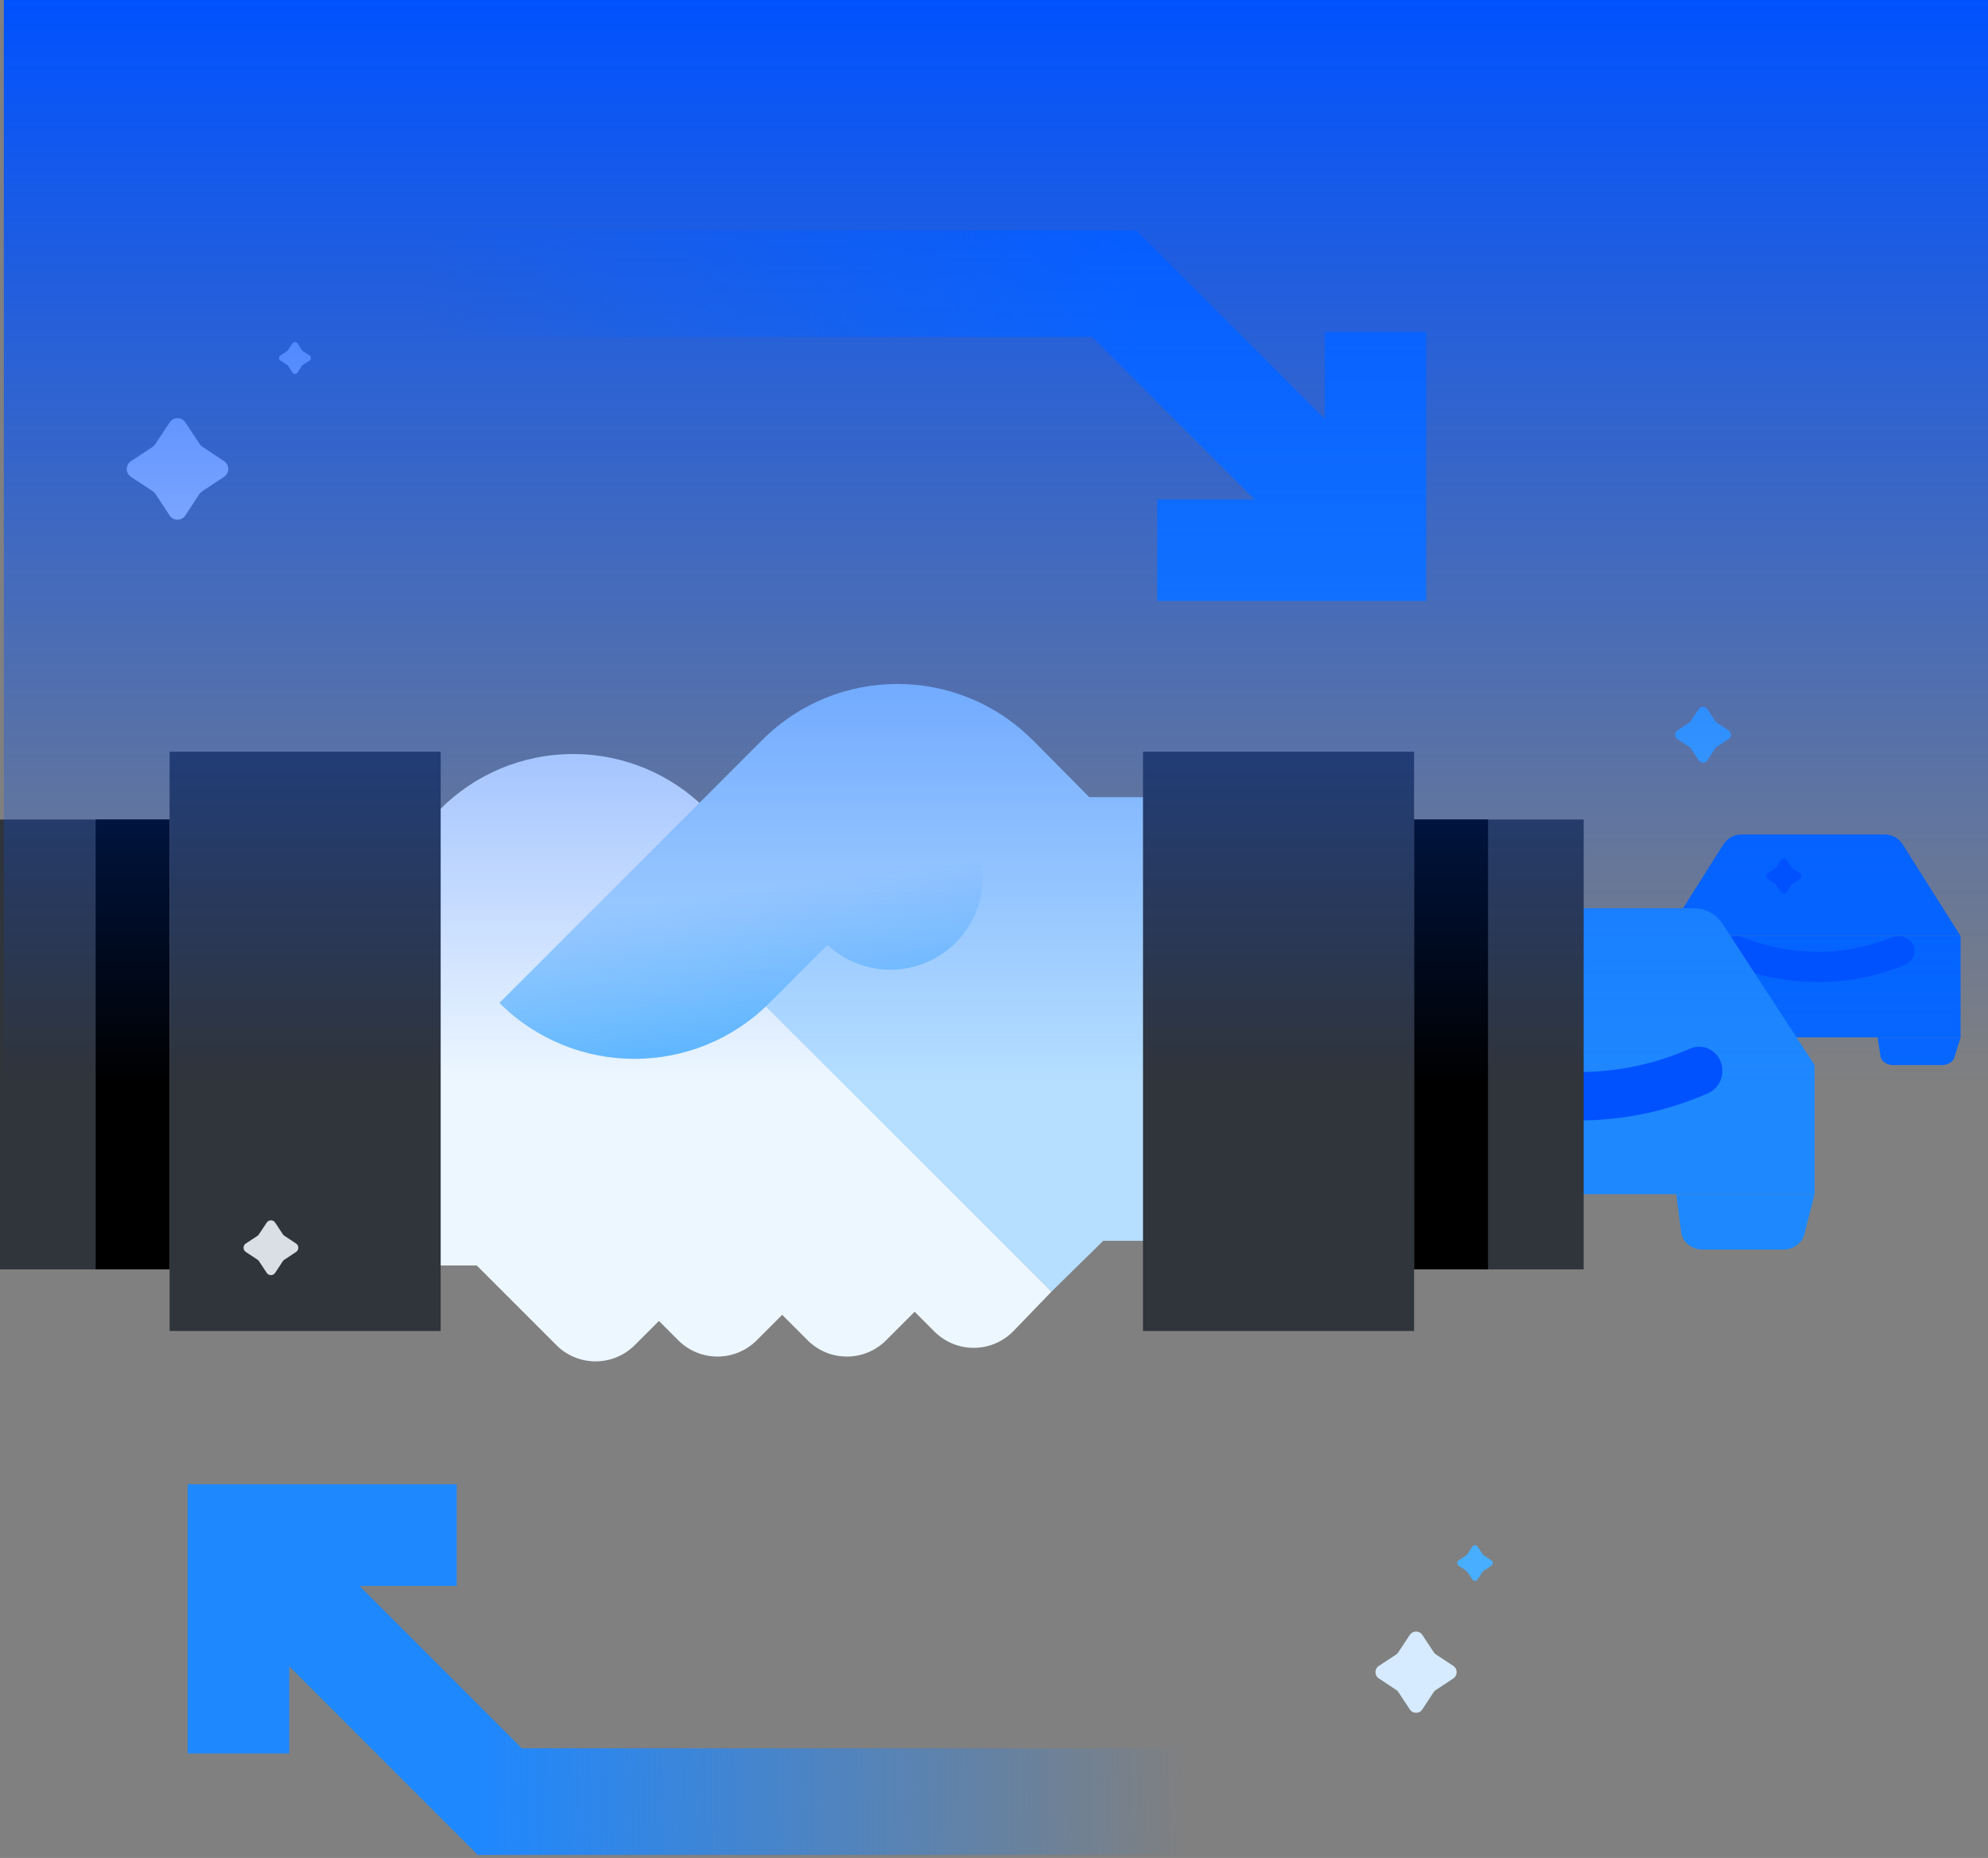 <svg width="518" height="484" viewBox="0 0 518 484" fill="none" xmlns="http://www.w3.org/2000/svg">
  <rect x="0" y="0" width="518" height="484" fill="#808080" stroke="none"/>
  <path d="M433.969 270.244L510.85 270.244L510.85 243.816L433.969 243.816L433.969 270.244Z"
    fill="#0667FF" />
  <path
    d="M489.994 275.21C490.191 276.492 491.611 277.457 493.297 277.457L506.001 277.457C507.544 277.457 508.885 276.645 509.239 275.496L510.853 270.249L489.23 270.249L489.994 275.21Z"
    fill="#0667FF" />
  <path
    d="M433.969 243.819L510.85 243.819L495.79 220.007C494.757 218.373 493.018 217.392 491.155 217.392L453.664 217.392C451.801 217.392 450.061 218.373 449.028 220.007L433.969 243.819Z"
    fill="#0667FF" />
  <path fill-rule="evenodd" clip-rule="evenodd"
    d="M498.522 246.261C497.66 244.248 495.264 243.288 493.171 244.117L492.633 244.33C480.272 249.224 466.387 249.153 454.08 244.133C451.996 243.283 449.59 244.219 448.706 246.222C447.821 248.226 448.794 250.539 450.878 251.389C465.203 257.232 481.366 257.315 495.755 251.619L496.293 251.406C498.386 250.577 499.384 248.273 498.522 246.261Z"
    fill="#0052FF" />
  <path d="M472.82 311.089L350.291 311.089L350.291 277.453L472.82 277.454L472.82 311.089Z"
    fill="#1E88FF" />
  <path
    d="M438.053 321.013C438.382 323.575 440.748 325.506 443.56 325.506L464.732 325.506C467.305 325.506 469.539 323.882 470.129 321.583L472.819 311.091L436.781 311.091L438.053 321.013Z"
    fill="#1E88FF" />
  <path
    d="M472.82 277.454L350.291 277.454L374.292 240.653C375.939 238.128 378.711 236.611 381.68 236.611L441.432 236.611C444.4 236.611 447.173 238.128 448.819 240.653L472.82 277.454Z"
    fill="#1E88FF" />
  <path fill-rule="evenodd" clip-rule="evenodd"
    d="M374.774 276.561C376.046 273.341 379.583 271.805 382.673 273.131L383.467 273.472C401.715 281.301 422.212 281.188 440.379 273.157C443.455 271.797 447.007 273.293 448.313 276.499C449.618 279.705 448.182 283.406 445.105 284.766C423.959 294.115 400.1 294.247 378.859 285.133L378.065 284.792C374.975 283.466 373.501 279.781 374.774 276.561Z"
    fill="#0052FF" />
  <path
    d="M283.824 207.665L268.93 192.624L191.609 254.655L273.986 336.467L287.457 323.246H313.878V296.825L343.137 267.566L313.878 238.018V207.665H283.824Z"
    fill="#B5DEFF" />
  <path
    d="M196.369 259.047C197.625 254.713 198.298 250.132 198.298 245.393C198.298 218.352 176.377 196.432 149.336 196.432C122.296 196.432 100.375 218.352 100.375 245.393C100.375 252.988 102.104 260.179 105.191 266.594V329.671H124.227L144.967 350.411C150.609 356.053 159.757 356.053 165.399 350.411L171.695 344.116L176.738 349.159C182.38 354.801 191.528 354.801 197.17 349.159L203.81 342.52L210.449 349.159C216.091 354.801 225.239 354.801 230.881 349.159L238.324 341.717L243.496 346.889C249.138 352.531 258.286 352.531 263.928 346.889L273.985 336.469L196.369 259.047Z"
    fill="#EDF7FF" />
  <path
    d="M198.642 192.75L130.129 261.263C149.563 280.698 181.072 280.698 200.506 261.263L215.607 246.163C219.907 250.167 225.673 252.616 232.012 252.616C245.311 252.616 256.092 241.836 256.092 228.537C256.092 222.198 253.642 216.431 249.638 212.131L269.019 192.75C249.585 173.316 218.076 173.316 198.642 192.75Z"
    fill="url(#paint0_linear_4660_36940)" />
  <path d="M368.457 213.491H412.648V330.678H368.457V213.491Z" fill="#30343B" />
  <path d="M368.457 213.491H387.721V330.678H368.457V213.491Z" fill="black" />
  <path d="M297.824 195.833H368.457V346.73H297.824V195.833Z" fill="#30343B" />
  <path d="M44.191 330.678L0 330.678L1.02482e-05 213.491L44.191 213.491L44.191 330.678Z"
    fill="#30343B" />
  <path d="M44.191 330.678L24.927 330.678L24.927 213.491L44.191 213.491L44.191 330.678Z"
    fill="black" />
  <path d="M114.824 346.73L44.191 346.73L44.191 195.833L114.824 195.833L114.824 346.73Z"
    fill="#30343B" />
  <path
    d="M69.492 331.583L67.478 328.533C67.382 328.388 67.249 328.255 67.105 328.159L64.054 326.145C63.258 325.627 63.258 324.457 64.054 323.938L67.069 321.961C67.213 321.864 67.346 321.732 67.442 321.587L69.492 318.5C70.011 317.704 71.18 317.704 71.699 318.5L73.713 321.551C73.809 321.696 73.942 321.828 74.086 321.925L77.137 323.938C77.933 324.457 77.933 325.627 77.137 326.145L74.05 328.195C73.905 328.291 73.773 328.424 73.676 328.569L71.699 331.583C71.18 332.379 70.011 332.379 69.492 331.583Z"
    fill="#D9DFE4" />
  <path
    d="M464.082 232.495L462.776 230.517C462.713 230.423 462.627 230.337 462.533 230.274L460.555 228.969C460.039 228.632 460.039 227.874 460.555 227.538L462.51 226.255C462.604 226.193 462.69 226.107 462.752 226.013L464.082 224.011C464.418 223.495 465.176 223.495 465.512 224.011L466.818 225.989C466.881 226.083 466.967 226.169 467.061 226.232L469.039 227.538C469.555 227.874 469.555 228.632 469.039 228.969L467.037 230.298C466.943 230.36 466.857 230.446 466.795 230.54L465.512 232.495C465.176 233.011 464.418 233.011 464.082 232.495Z"
    fill="#0052FF" />
  <path
    d="M442.623 198.068L440.571 194.959C440.472 194.812 440.337 194.677 440.19 194.578L437.081 192.526C436.27 191.998 436.27 190.806 437.081 190.278L440.153 188.263C440.3 188.164 440.435 188.029 440.534 187.882L442.623 184.736C443.151 183.925 444.343 183.925 444.871 184.736L446.923 187.845C447.021 187.992 447.157 188.128 447.304 188.226L450.413 190.278C451.224 190.806 451.224 191.998 450.413 192.526L447.267 194.615C447.12 194.714 446.985 194.849 446.886 194.996L444.871 198.068C444.343 198.879 443.151 198.879 442.623 198.068Z"
    fill="#48AEFF" />
  <path
    d="M367.34 445.306L364.355 440.784C364.212 440.57 364.016 440.373 363.801 440.23L359.279 437.245C358.1 436.477 358.1 434.743 359.279 433.975L363.747 431.043C363.962 430.9 364.158 430.704 364.301 430.489L367.34 425.914C368.108 424.734 369.842 424.734 370.611 425.914L373.595 430.436C373.738 430.65 373.935 430.847 374.149 430.99L378.671 433.975C379.851 434.743 379.851 436.477 378.671 437.245L374.096 440.284C373.881 440.427 373.685 440.623 373.542 440.838L370.611 445.306C369.842 446.486 368.108 446.486 367.34 445.306Z"
    fill="#D6EBFF" />
  <path
    d="M44.226 134.316L40.494 128.66C40.309 128.383 40.072 128.146 39.795 127.961L34.138 124.23C32.661 123.254 32.674 121.105 34.138 120.13L39.716 116.464C39.993 116.28 40.23 116.042 40.415 115.766L44.213 110.03C45.189 108.567 47.338 108.567 48.301 110.03L52.033 115.686C52.217 115.963 52.455 116.201 52.732 116.385L58.389 120.116C59.853 121.079 59.853 123.241 58.389 124.204L52.653 128.001C52.376 128.185 52.138 128.423 51.954 128.7L48.288 134.277C47.325 135.753 45.162 135.753 44.187 134.277L44.226 134.316Z"
    fill="white" />
  <path
    d="M383.624 411.432L382.318 409.452C382.253 409.356 382.17 409.273 382.073 409.208L380.093 407.902C379.576 407.56 379.581 406.808 380.093 406.467L382.045 405.184C382.142 405.119 382.225 405.036 382.29 404.939L383.619 402.932C383.961 402.42 384.713 402.42 385.05 402.932L386.356 404.912C386.421 405.009 386.504 405.092 386.601 405.156L388.581 406.462C389.093 406.799 389.093 407.556 388.581 407.893L386.573 409.222C386.476 409.286 386.393 409.369 386.329 409.466L385.045 411.418C384.708 411.935 383.952 411.935 383.61 411.418L383.624 411.432Z"
    fill="#48AEFF" />
  <path
    d="M76.231 97.072L75.06 95.294C75.001 95.205 74.927 95.131 74.838 95.072L73.059 93.901C72.6 93.59 72.6 92.923 73.059 92.612L74.808 91.456C74.897 91.396 74.971 91.322 75.03 91.233L76.216 89.44C76.527 88.981 77.194 88.981 77.505 89.44L78.676 91.219C78.735 91.308 78.809 91.382 78.898 91.441L80.677 92.612C81.136 92.908 81.136 93.59 80.677 93.901L78.883 95.086C78.794 95.146 78.72 95.22 78.661 95.309L77.505 97.057C77.209 97.517 76.527 97.517 76.216 97.057L76.231 97.072Z"
    fill="white" />
  <path fill-rule="evenodd" clip-rule="evenodd"
    d="M111.078 60V87.774L284.544 87.774L326.862 130.092H301.532V156.544L345.177 156.544V156.544H371.629V156.544H371.629V130.092H371.629V86.448H345.177V109.128L296.24 60.191V60L111.078 60Z"
    fill="url(#paint1_linear_4660_36940)" />
  <path fill-rule="evenodd" clip-rule="evenodd"
    d="M309.461 483.22L309.461 455.445L135.995 455.445L93.677 413.128L119.007 413.128L119.007 386.676L75.362 386.676L75.362 386.675L48.911 386.675L48.911 386.676L48.91 386.676L48.91 413.128L48.911 413.128L48.911 456.772L75.362 456.772L75.362 434.091L124.299 483.028L124.299 483.22L309.461 483.22Z"
    fill="url(#paint2_linear_4660_36940)" />
  <rect x="1" width="517" height="282" fill="url(#paint3_linear_4660_36940)" />
  <defs>
    <linearGradient id="paint0_linear_4660_36940" x1="203.919" y1="283.323" x2="197.498" y2="231.15"
      gradientUnits="userSpaceOnUse">
      <stop stop-color="#48AEFF" />
      <stop offset="1" stop-color="#B5DEFF" />
    </linearGradient>
    <linearGradient id="paint1_linear_4660_36940" x1="296.241" y1="75.209" x2="111.078" y2="77.854"
      gradientUnits="userSpaceOnUse">
      <stop stop-color="#1E88FF" />
      <stop offset="1" stop-color="#1E88FF" stop-opacity="0" />
    </linearGradient>
    <linearGradient id="paint2_linear_4660_36940" x1="124.298" y1="468.011" x2="309.461"
      y2="465.365" gradientUnits="userSpaceOnUse">
      <stop stop-color="#1E88FF" />
      <stop offset="1" stop-color="#1E88FF" stop-opacity="0" />
    </linearGradient>
    <linearGradient id="paint3_linear_4660_36940" x1="259.5" y1="0" x2="259.5" y2="282"
      gradientUnits="userSpaceOnUse">
      <stop stop-color="#0052FF" />
      <stop offset="1" stop-color="#0052FF" stop-opacity="0" />
    </linearGradient>
  </defs>
</svg>
  